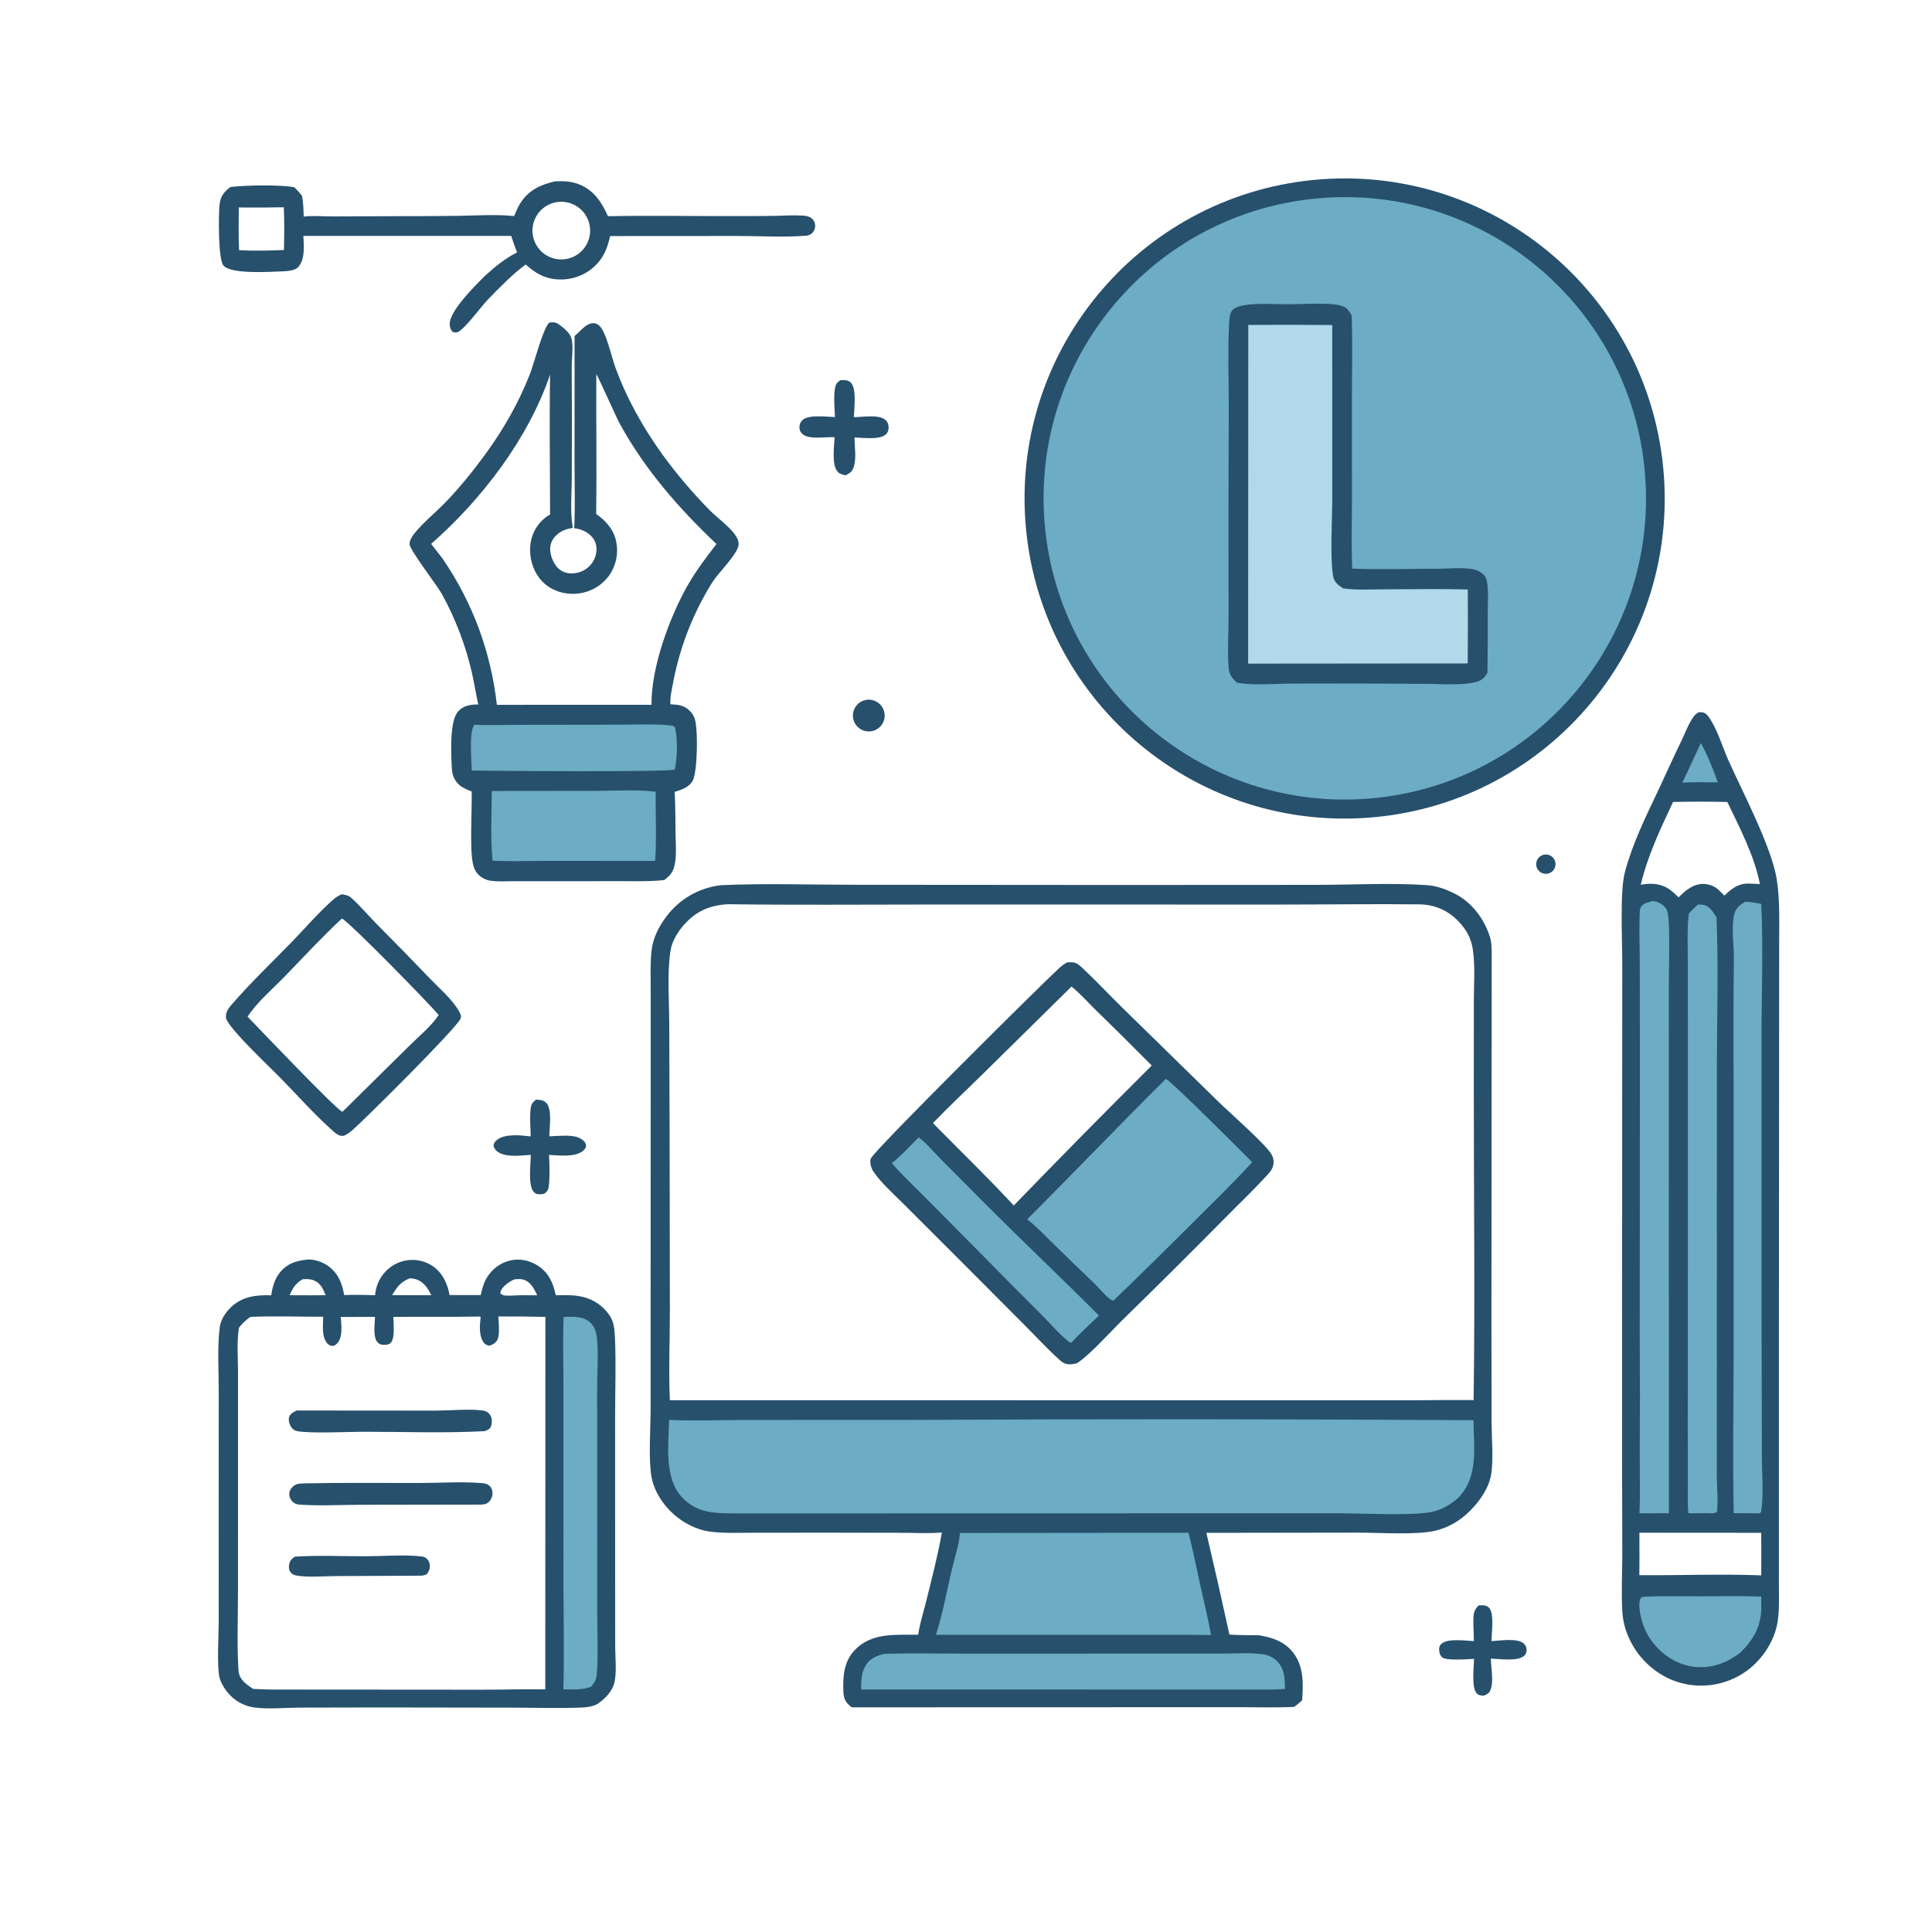 <?xml version="1.0" encoding="utf-8" ?><svg xmlns="http://www.w3.org/2000/svg" xmlns:xlink="http://www.w3.org/1999/xlink" width="1024" height="1024" viewBox="0 0 1024 1024"><path fill="#27506C" d="M381.878 469.182C405.44 468.112 429.405 468.947 453.003 468.952L591.276 469.052L698.759 468.996C717.285 468.95 738.089 467.864 756.358 469.147C761.422 469.502 766.566 471.368 771.069 473.657C780.079 478.238 786.512 486.816 789.599 496.283C790.645 499.488 790.613 502.808 790.636 506.151L790.494 700.166L790.572 754.092C790.616 762.268 791.608 773.614 790.368 781.327C789.179 788.713 784.291 795.59 779.129 800.774C773.88 806.044 767.513 809.828 760.206 811.431C750.22 813.621 730.978 812.32 720.088 812.327L639.399 812.44C643.617 830.382 647.692 848.358 651.623 866.365C656.788 866.699 661.999 866.673 667.174 866.716C674.229 867.922 680.274 869.743 685.047 875.498C691.061 882.749 690.815 892.266 690.163 901.102C688.851 902.456 687.496 903.552 685.985 904.676C676.377 905.163 666.686 904.854 657.063 904.831L613.217 904.867L451.422 904.916C450.897 904.497 450.385 904.062 449.886 903.612C447.759 901.663 447.107 899.333 446.996 896.512C446.687 888.656 447.277 880.613 452.975 874.64C462.091 865.083 474.699 866.591 486.667 866.448C487.425 860.764 489.318 855.053 490.699 849.482C493.756 837.145 497.008 824.779 499.21 812.257C492.389 812.861 485.075 812.422 478.212 812.416L437.637 812.347L399.715 812.381C391.978 812.377 383.701 812.783 376.036 811.741C370.803 811.03 365.697 808.781 361.322 805.874C353.538 800.701 346.804 791.801 345.237 782.399C343.669 772.991 344.839 756.466 344.85 746.479L344.853 668.897L344.891 560.613L344.885 525.329C344.892 518.175 344.565 510.858 345.34 503.748C346.057 497.173 349.314 490.869 353.3 485.635C360.372 476.349 370.365 470.677 381.878 469.182ZM355.055 742.133L748.875 742.18C759.596 742.051 770.319 742.015 781.041 742.074C781.83 688.175 781.131 634.157 781.144 580.246L781.161 530.778C781.17 521.888 781.924 512.256 780.662 503.455C779.779 497.293 777.259 492.747 772.968 488.282C767.388 482.474 760.387 479.43 752.305 479.334C728.007 479.047 703.647 479.442 679.342 479.441L490.717 479.426C455.853 479.419 420.923 479.752 386.066 479.252C376.546 479.735 369.295 482.668 362.825 489.829C359.315 493.714 356.075 498.893 355.326 504.138C353.599 516.228 354.637 529.346 354.715 541.554L354.908 601.065L355.047 695.188C355.045 710.537 354.354 726.251 355.021 741.562C355.029 741.752 355.043 741.942 355.055 742.133Z"/><path fill="#27506C" d="M565.637 510.09C566.827 509.987 568.234 509.936 569.408 510.212C571.278 510.652 572.767 512.187 574.133 513.467C581.34 520.22 588.123 527.513 595.185 534.432L645.709 583.852C651.516 589.553 670.686 606.342 673.827 611.67C675.061 613.763 675.341 615.827 674.697 618.177C674.05 620.537 671.85 622.599 670.227 624.358C663.774 631.349 656.808 637.938 650.137 644.726C631.878 663.216 613.453 681.541 594.862 699.698C589.327 705.106 576.242 719.603 570.473 722.69C568.872 722.95 567.146 723.328 565.531 723.005C563.974 722.695 562.871 721.906 561.7 720.866C555.265 715.148 549.296 708.579 543.205 702.483L505.773 664.939L479.28 638.486C473.962 633.16 467.015 627.059 462.844 620.81C461.746 619.164 460.807 615.977 461.554 614.047C463.203 609.789 552.187 521.535 561.441 513.057C562.736 511.87 564.079 510.912 565.637 510.09ZM494.467 595.265C508.724 609.752 523.518 624.039 537.32 638.942C561.463 613.986 585.839 589.258 610.447 564.761C600.69 554.901 590.841 545.132 580.901 535.456C576.691 531.344 572.475 526.568 567.924 522.894L520.485 569.657C511.82 578.165 502.89 586.524 494.467 595.265Z"/><path fill="#6CACC5" d="M617.938 571.81C621.074 573.221 659.264 611.505 663.705 615.993C653.677 626.918 642.919 637.362 632.422 647.838C618.498 661.757 604.452 675.553 590.284 689.223L589.729 689.32C586.678 688.009 582.628 682.769 580.149 680.359C573.022 673.561 565.943 666.714 558.913 659.817C554.213 655.245 549.589 650.299 544.448 646.231C569.114 621.593 593.188 596.369 617.938 571.81Z"/><path fill="#6CACC5" d="M486.888 602.839C490.757 605.558 494.411 610.094 497.767 613.478L519.938 635.791C540.573 656.507 561.786 676.627 582.506 697.257C577.491 701.966 572.514 706.662 567.802 711.677C567.2 711.607 566.779 711.34 566.294 710.959C561.379 707.101 556.858 701.669 552.402 697.217C541.852 686.735 531.379 676.175 520.984 665.539L489.483 633.773C483.85 628.085 477.914 622.561 472.68 616.507C477.757 612.541 482.308 607.39 486.888 602.839Z"/><path fill="#6CACC5" d="M354.647 752.571C368.235 753.239 382.061 752.611 395.672 752.619L481.2 752.592C581.128 752.07 681.057 752.12 780.984 752.74C781.094 767.328 783.869 782.715 772.73 794.042C767.919 798.191 762.661 801.033 756.263 801.782C743.975 803.22 724.547 802.183 711.808 802.084L639.5 802.083L390.553 802.138C379.626 802.043 369.845 802.433 361.602 793.717C351.809 783.363 354.395 765.714 354.647 752.571Z"/><path fill="#6CACC5" d="M508.838 812.515L629.914 812.397C632.3 821.68 634.184 831.164 636.256 840.523C638.177 849.196 640.316 857.854 641.872 866.601L629.503 866.5L496.075 866.493C499.616 855.487 501.698 843.822 504.335 832.56C505.872 825.991 508.224 819.211 508.838 812.515Z"/><path fill="#6CACC5" d="M468.473 876.604C469.057 876.573 469.641 876.548 470.225 876.528C483.975 876.138 497.843 876.471 511.606 876.455L598.484 876.446L646.218 876.444C653.623 876.451 661.7 875.797 669.032 876.742C672.012 877.126 674.74 878.307 676.881 880.468C680.916 884.54 681.023 889.824 681.047 895.17C677.011 895.603 672.929 895.501 668.875 895.499L456.43 895.457C456.444 891.133 456.443 886.868 458.668 882.988C460.904 879.09 464.378 877.7 468.473 876.604Z"/><path fill="#27506C" d="M700.18 95.036C793.793 88.117 875.23 158.535 881.899 252.167C888.567 345.799 817.932 427.047 724.283 433.465C630.987 439.859 550.112 369.548 543.469 276.27C536.825 182.992 606.919 101.929 700.18 95.036Z"/><path fill="#6CACC5" d="M699.544 105.037C787.353 97.737 864.473 162.958 871.853 250.76C879.233 338.562 814.082 415.741 726.286 423.201C638.378 430.67 561.078 365.417 553.689 277.502C546.299 189.587 611.623 112.346 699.544 105.037Z"/><path fill="#27506C" d="M682.193 161.241C689.627 161.322 704.054 160.191 710.491 161.921C713.783 162.806 714.787 164.306 716.416 167.196C716.902 181.084 716.58 195.096 716.548 208.997L716.553 265.827C716.522 277.657 716.206 289.572 716.704 301.39C731.891 301.958 747.245 301.48 762.45 301.442C768.276 301.428 775.207 300.648 780.873 301.723C782.907 302.104 784.783 303.076 786.268 304.517C787.237 305.456 787.822 306.578 788.062 307.903C789.054 313.371 788.523 319.516 788.527 325.096C788.575 335.576 788.527 346.056 788.381 356.534C787.742 357.591 787.055 358.592 786.184 359.476C781.409 364.323 761.264 362.243 753.875 362.437C730.932 362.261 707.989 362.222 685.046 362.321C675.685 362.306 664.719 363.549 655.578 361.8C652.803 359.304 651.432 357.425 651.16 353.609C650.543 344.964 651.155 335.834 651.158 327.141L651.112 273.661L651.261 213.748C651.228 200.124 650.715 186.453 651.402 172.838C651.527 170.374 651.53 166.16 653.228 164.335C657.506 159.739 675.643 161.373 682.193 161.241Z"/><path fill="#B1D9EA" d="M661.617 172.221C676.447 172.115 691.278 172.136 706.108 172.285L706.122 264.291C706.111 274.869 704.879 296.336 706.635 305.678C707.212 308.748 709.534 310.225 711.946 311.872C719.13 312.859 726.795 312.371 734.044 312.356C748.673 312.325 763.341 312.028 777.964 312.438C778.05 325.505 778.038 338.573 777.928 351.64L661.535 351.734L661.617 172.221Z"/><path fill="#27506C" d="M254.809 686.404C255.506 683.239 256.241 680.205 257.913 677.388C260.671 672.739 265.118 669.331 270.404 668.091C275.614 666.87 281.022 668.094 285.432 671.058C290.969 674.779 293.26 680.213 294.551 686.496C299.041 686.446 303.631 686.286 308.058 687.184C314.353 688.426 319.87 692.182 323.333 697.585C325.436 700.839 325.762 705.022 325.934 708.828C326.562 722.685 326.022 736.807 326.027 750.688L326.041 832.682L326.069 872.976C326.069 878.702 326.969 886.412 325.616 891.921C324.426 896.766 320.164 900.956 316.071 903.483C313.462 904.552 311.217 904.913 308.412 905.03C296.633 905.518 284.678 905.117 272.883 905.095L202.193 904.986L158.515 905.073C150.989 905.124 142.721 905.965 135.289 905.063C129.347 904.4 123.932 901.344 120.293 896.6C118.184 893.892 116.328 890.545 115.977 887.079C115.075 878.182 115.925 868.482 115.923 859.488L115.91 801.147L115.934 737.633C115.939 726.482 115.141 714.79 116.421 703.738C116.904 699.569 119.388 695.788 122.375 692.906C128.417 687.076 135.815 686.27 143.772 686.54C144.384 682.037 145.532 677.944 148.459 674.323C152.035 669.899 156.763 668.223 162.225 667.704C162.353 667.679 162.48 667.644 162.609 667.629C166.201 667.196 170.872 668.809 173.777 670.88C179.21 674.753 181.354 680.122 182.422 686.438C187.81 686.107 193.396 686.424 198.803 686.473C199.093 683.177 200.042 680.047 201.8 677.227C204.667 672.627 209.186 669.335 214.513 668.214C219.671 667.089 225.064 668.135 229.429 671.105C234.557 674.635 237.253 680.421 238.255 686.402L254.809 686.404ZM254.389 697.786C239.063 698.098 223.782 697.812 208.469 697.988C208.477 701.321 209.559 709.655 206.888 711.928C205.774 712.876 203.328 712.99 201.969 712.597C200.583 712.195 199.641 711.145 199.144 709.823C197.893 706.5 198.633 701.557 198.765 697.989L180.608 698.008C180.862 702.155 181.859 708.301 178.91 711.785C178.242 712.575 177.711 712.917 176.803 713.363C175.551 713.356 174.861 713.284 173.881 712.425C171.463 710.306 171.106 706.248 171.145 703.281C171.174 701.484 171.22 699.688 171.283 697.892C158.497 697.937 145.471 697.397 132.716 697.986C130.299 699.648 128.459 701.418 126.647 703.71C125.414 711.105 126.138 719.358 126.152 726.858L126.143 766.974L126.135 844.139C126.147 857.53 125.559 871.187 126.35 884.533C126.479 886.714 126.842 888.388 128.182 890.159C129.772 892.26 132 893.729 134.174 895.162C137.945 895.308 141.733 895.529 145.506 895.496L254.835 895.574C266.223 895.603 277.624 895.22 289.008 895.389L289.071 697.969C280.765 697.789 272.456 697.717 264.148 697.75C264.229 701.036 265.245 708.52 263.106 710.946C262.029 712.167 260.88 712.836 259.331 713.24C257.752 712.889 256.857 712.48 255.996 711.043C253.796 707.369 254.312 702.208 254.747 698.114L254.389 697.786ZM217.256 677.503C212.338 679.455 210.453 682.063 207.837 686.453L221.125 686.496L228.574 686.496C226.852 682.902 224.85 679.631 220.919 678.196C219.776 677.779 218.467 677.605 217.256 677.503ZM160.406 678.026C156.641 680.192 155.217 682.587 153.505 686.498L164.875 686.537L172.579 686.477C171.299 683.156 169.907 680.108 166.417 678.661C164.463 677.851 162.477 677.86 160.406 678.026ZM272.633 678.085C270.072 679.239 266.723 681.412 265.51 684.08C265.215 684.728 265.243 684.824 265.174 685.434C266.098 686.395 266.744 686.616 268.095 686.69C271.24 686.864 274.457 686.419 277.625 686.502L284.738 686.507C283.068 683.136 281.428 679.51 277.558 678.256C275.966 677.74 274.271 677.974 272.633 678.085Z"/><path fill="#27506C" d="M161.868 786.204C182.061 785.784 202.304 786.033 222.503 786.015C233.211 786.005 244.515 785.204 255.137 786.053C256.548 786.166 257.912 786.346 259.078 787.22C260.309 788.142 260.986 789.567 261.041 791.086C261.117 792.945 260.405 794.75 259.08 796.056C257.754 797.346 256.35 797.446 254.625 797.474L190.955 797.571C180.494 797.589 169.635 798.208 159.212 797.51C157.854 797.419 156.917 797.311 155.789 796.52C154.335 795.5 153.363 793.775 153.313 791.99C153.271 790.494 153.847 789.384 154.836 788.32C156.893 786.105 159.069 786.362 161.868 786.204Z"/><path fill="#27506C" d="M157.262 747.597L231.246 747.658C237.281 747.649 251.771 746.492 256.87 747.822C258.408 748.224 259.518 749.278 260.179 750.691C260.887 752.203 260.792 754.831 260.093 756.328C259.509 757.577 258.137 758.045 256.952 758.534C235.569 759.687 213.73 758.841 192.308 758.863C183.967 758.871 164.847 759.874 157.538 758.531C156.112 758.269 155.046 757.509 154.278 756.284C153.397 754.877 152.717 752.601 153.267 750.96C153.86 749.188 155.729 748.361 157.262 747.597Z"/><path fill="#27506C" d="M156.185 825.07C168.757 824.254 181.727 824.899 194.351 824.846C203.645 824.807 214.488 823.88 223.586 824.975C224.405 825.073 225.272 825.356 225.909 825.901C226.997 826.829 227.59 827.88 227.776 829.293C228.025 831.177 227.415 832.715 226.332 834.209C225.056 835.07 224.102 835.087 222.625 835.154L178.294 835.353C171.573 835.374 163.837 836.166 157.258 835.095C156.015 834.893 154.916 834.466 154.09 833.453C153.164 832.315 153.018 830.83 153.221 829.434C153.534 827.282 154.541 826.308 156.185 825.07Z"/><path fill="#6CACC5" d="M298.718 697.988C303.422 697.905 308.664 697.446 312.534 700.674C315.262 702.951 316.209 706.54 316.493 709.942C317.198 718.405 316.497 727.488 316.501 736.01L316.52 792.797L316.533 853.47C316.551 864.62 317.13 876.125 316.339 887.24C316.137 890.086 315.124 891.86 313.274 893.973C308.403 895.859 303.705 895.491 298.599 895.343C299.09 876.02 298.674 856.612 298.623 837.279L298.644 738.912C298.697 725.3 298.233 711.582 298.718 697.988Z"/><path fill="#27506C" d="M900.476 377.47C901.032 377.468 901.588 377.468 902.141 377.528C903.634 377.688 904.71 378.694 905.552 379.861C910.14 386.212 912.691 395.296 915.898 402.518C923.429 419.476 939.022 448.893 941.719 466.092C943.493 477.402 942.998 488.986 942.99 500.401L942.98 543.016L942.863 700.629L942.861 809.432L942.848 839.648C942.844 846.178 943.189 852.938 942.208 859.407C940.666 869.583 934.101 879.568 925.812 885.572C916.679 892.188 905.644 894.634 894.577 892.838C893.401 892.587 892.23 892.316 891.063 892.025C880.645 889.396 871.067 881.795 865.674 872.577C862.308 866.822 860.241 860.815 859.856 854.139C859.287 844.244 859.824 834.059 859.855 824.137L859.734 774.149L859.781 595.24L859.841 510.903C859.841 498.824 858.534 472.412 861.179 462.422C865.25 447.047 872.3 432.854 879.067 418.551C883.01 410.217 886.715 401.788 890.775 393.504C892.904 389.159 895.077 383.131 898.02 379.355C898.658 378.536 899.59 377.981 900.476 377.47ZM869.627 468.95C874.794 467.977 879.987 468.149 884.518 471.153C886.383 472.389 888.056 474.09 889.695 475.611C893.269 472.022 897.427 468.447 902.81 468.487C905.604 468.507 908.75 469.669 910.813 471.563L913.972 474.691C917.731 471.046 921.181 468.267 926.733 468.313C928.747 468.33 930.77 468.485 932.782 468.586C929.928 453.694 922.036 438.688 915.528 425.067C905.94 424.843 896.348 424.842 886.76 425.062C880.041 439.317 873.293 453.539 869.627 468.95ZM868.882 834.86C890.348 835.072 912.068 834.129 933.492 834.978C933.502 827.463 933.599 819.937 933.486 812.424L868.918 812.378C868.912 819.867 869.008 827.372 868.882 834.86Z"/><path fill="#6CACC5" d="M875.915 477.567C878.685 477.78 881.243 479.205 882.963 481.447C884.248 483.123 884.445 487.95 884.531 490.082C884.969 500.85 884.526 511.803 884.524 522.591L884.509 589.528L884.565 802.042L874.375 802.096L868.977 802.073C869.372 791.351 869.086 780.642 869.098 769.917C869.248 749.384 869.245 728.85 869.091 708.316L869.191 560.036L869.113 510.611C869.088 501.857 868.728 492.998 869.06 484.259C869.1 483.202 869.169 481.638 869.73 480.704C870.986 478.617 873.739 478.2 875.915 477.567Z"/><path fill="#6CACC5" d="M899.873 479.466C900.889 479.432 901.965 479.392 902.962 479.619C906.22 480.364 908.143 483.623 909.787 486.236C910.883 512.674 909.99 540.215 909.988 566.758L909.976 720.952L909.949 782.183C909.949 786.445 910.774 798.172 909.965 801.426C908.317 802.404 906.45 802.048 904.555 802.026L894.874 802.079C894.362 796.837 894.623 791.359 894.597 786.091L894.553 756.705L894.616 663.073L894.618 544.315L894.566 507.941C894.555 500.101 894.156 492.01 895.126 484.222C896.581 482.499 898.229 481.003 899.873 479.466Z"/><path fill="#6CACC5" d="M924.97 477.986C927.912 477.977 930.63 478.529 933.5 479.11C934.644 502.971 933.605 527.102 933.652 551L933.667 699.25L933.844 771.843C933.817 780.709 934.843 792.058 933.539 800.575C933.357 801.763 933.392 801.49 932.539 802.114L918.902 802.012C918.338 773.703 918.814 745.304 918.871 716.987L918.87 575.738C918.698 552.952 918.732 530.164 918.974 507.378C919.004 500.27 917.499 491.452 919.2 484.598C920.047 481.187 922.066 479.72 924.97 477.986Z"/><path fill="#6CACC5" d="M872.462 846.232C882.341 845.866 892.314 846.11 902.204 846.091C912.609 846.071 923.092 845.792 933.484 846.208C933.53 848.194 933.547 850.181 933.535 852.167C933.421 862.19 929.222 869.297 922.228 876.12C918.864 878.56 915.38 880.624 911.431 881.979C903.762 884.653 895.338 884.118 888.069 880.495C880.055 876.495 873.559 869.235 870.76 860.71C869.655 857.347 867.753 850.002 869.709 846.919C870.116 846.277 871.72 846.33 872.462 846.232Z"/><path fill="#6CACC5" d="M901.513 393.857C905.13 400.422 907.961 407.602 910.477 414.659L900.375 414.575L891.673 414.768C895.136 407.906 898.101 400.761 901.513 393.857Z"/><path fill="#27506C" d="M291.125 170.961C292.703 170.777 294.368 170.651 295.74 171.614C298.23 173.361 301.799 176.04 302.753 179.019C304.133 183.323 302.973 189.826 303.023 194.459C303.139 213.884 303.152 233.309 303.065 252.734C303.069 261.377 302.059 271.335 303.615 279.773C301.997 280.097 300.357 280.407 298.835 281.067C295.863 282.356 293.138 284.782 292.088 287.908C290.916 291.395 292.002 295.38 293.774 298.471C295.275 301.089 297.445 302.991 300.432 303.654C303.697 304.38 307.477 303.607 310.269 301.798C313.212 299.9 315.255 296.886 315.93 293.449C316.501 290.523 316.04 287.48 314.19 285.087C311.998 282.252 308.372 280.495 304.89 280.032C304.707 280.008 304.524 279.988 304.341 279.965C304.916 268.409 304.513 256.658 304.509 245.08L304.54 178.061C307.346 175.928 310.151 171.731 313.883 171.329C315.341 171.172 316.328 171.527 317.451 172.447C321.21 175.527 324.122 189.083 325.961 194.18C332.042 211.036 340.622 226.299 351.046 240.828C358.68 251.326 367.091 261.236 376.208 270.476C380.411 274.691 385.798 278.393 389.383 283.124C390.553 284.668 391.681 286.81 391.462 288.817C390.932 293.691 380.772 303.589 377.729 308.344C367.45 324.687 360.34 342.82 356.769 361.794C356.071 365.466 355.094 369.542 355.322 373.274L356.397 373.333C358.09 373.455 359.879 373.595 361.499 374.133C364.366 375.085 366.938 377.649 368.052 380.443C370.128 385.645 369.703 408.578 367.264 413.55C365.472 417.204 361.189 418.618 357.604 419.707C357.976 427.387 357.985 435.091 358.075 442.779C358.129 447.342 358.569 452.344 357.859 456.856C357.125 461.514 355.857 463.609 352.106 466.42C351.424 466.518 350.745 466.585 350.059 466.643C342.863 467.259 335.501 467.021 328.281 467.03L293.197 467.059L271.867 467.062C268.046 467.061 263.926 467.352 260.151 466.82C257.845 466.503 255.684 465.508 253.946 463.96C252.172 462.366 251.218 460.273 250.692 457.98C248.838 449.9 250.253 429.258 249.996 419.503C247.74 418.629 245.266 417.631 243.432 416.018C240.699 413.615 239.663 410.661 239.482 407.107C239.128 400.118 238.077 382.056 242.92 376.975C245.879 373.872 249.452 373.38 253.514 373.366C252.216 367.898 251.422 362.299 250.176 356.812C246.839 342.148 241.464 328.024 234.207 314.852C231.8 310.495 217.309 291.617 217.087 288.552C216.94 286.525 218.4 284.282 219.609 282.776C224.241 277 230.537 271.939 235.73 266.613C243.49 258.654 250.623 249.8 257.176 240.833C266.845 227.599 274.654 213.929 280.713 198.676C283.191 192.436 287.566 174.524 291.125 170.961ZM315.993 272.432C321.272 276.154 325.493 280.856 326.676 287.45C327.843 293.667 326.416 300.09 322.727 305.229C318.948 310.316 313.277 313.664 306.997 314.514C300.807 315.385 294.242 313.878 289.334 309.924C284.352 305.909 281.641 300.028 281.054 293.725C280.51 287.874 282.057 281.994 285.859 277.453C287.467 275.532 289.341 273.879 291.55 272.693C291.525 247.997 291.14 223.245 291.55 198.554C279.99 232.544 255.338 264.722 228.533 288.268C230.561 290.851 232.573 293.447 234.568 296.055C250.582 319.501 260.131 345.369 263.356 373.574L345.307 373.542C345.01 353.98 355.013 326.66 364.714 309.833C369.114 302.202 374.384 295.29 379.764 288.345C359.794 269.467 341.794 248.833 328.527 224.629C326.305 220.575 317.025 199.437 316.048 198.323C315.931 223.02 316.329 247.74 315.993 272.432Z"/><path fill="#6CACC5" d="M260.657 419.236L316.287 419.165C326.55 419.142 337.392 418.378 347.559 419.623C347.354 431.81 348.125 444.179 347.235 456.328L289.452 456.284C280.011 456.294 270.49 456.698 261.064 456.165C259.91 444.03 260.573 431.427 260.657 419.236Z"/><path fill="#6CACC5" d="M251.37 384.118C259.384 384.526 267.533 384.165 275.567 384.172L328.798 384.097C337.247 384.114 346.214 383.606 354.605 384.411C356.083 384.553 356.823 384.402 357.792 385.583C359.218 391.673 358.998 401.721 357.671 407.888C355.095 409.248 260.91 408.66 250.052 408.376C249.947 403.085 248.472 388.275 251.37 384.118Z"/><path fill="#27506C" d="M181.119 473.941C181.833 474.062 182.544 474.209 183.248 474.383C184.346 474.65 185.182 474.995 186.036 475.749C190.746 479.916 194.935 484.978 199.376 489.471C209.067 499.203 218.661 509.031 228.157 518.953C233.069 524.063 239.845 529.78 243.277 536.017C243.968 537.273 244.684 538.412 244.125 539.837C242.179 544.796 193.788 592.865 186.593 599.182C185.236 600.374 183.826 601.213 182.209 602.006C181.616 602.027 181.126 602.072 180.525 601.962C178.672 601.623 176.715 599.657 175.357 598.431C166.188 590.161 157.783 580.704 149.149 571.853C142.447 564.982 124.145 547.9 120.312 540.897C119.508 539.428 119.649 538.123 120.125 536.568C120.628 534.926 121.851 533.532 122.958 532.255C132.914 520.775 144.184 510.019 154.789 499.117C162.07 491.631 169.305 483.1 177.177 476.335C178.343 475.334 179.752 474.622 181.119 473.941ZM131.232 538.866C137.002 544.834 178.277 588.239 181.432 589.228L181.672 589.132L216.699 554.535C221.777 549.484 228.554 543.963 232.512 538.004C228.077 532.519 185.093 488.541 181.212 486.844C170.654 496.634 160.74 507.428 150.705 517.76C144.378 524.274 136.13 531.252 131.232 538.866Z"/><path fill="#27506C" d="M294.187 96.104C298.484 95.902 302.507 96.027 306.599 97.581C314.634 100.633 318.917 107.107 322.223 114.594C344.232 114.154 366.384 114.593 388.41 114.538C395.564 114.544 402.718 114.51 409.872 114.436C415.113 114.337 420.463 113.941 425.691 114.273C427.304 114.376 429.025 114.722 430.284 115.823C431.351 116.756 431.932 117.782 432.04 119.213C432.17 120.933 431.61 122.506 430.324 123.659C429.227 124.643 428.177 124.854 426.762 124.962C415.222 125.843 403.06 125.083 391.452 125.069L323.382 125.11C322.189 130.307 320.655 134.912 317.138 139.056C312.57 144.386 306.038 147.637 299.033 148.069C290.679 148.611 284.703 145.686 278.614 140.197C271.589 145.392 264.685 152.476 258.586 158.772C255.005 162.47 246.558 174.139 242.805 175.899C241.532 176.496 241.063 176.275 239.835 175.852C238.74 174.496 238.352 173.407 238.355 171.679C238.364 164.629 252.01 151.18 257.16 146.106C262.503 141.207 267.626 137.099 274.073 133.741C272.849 130.91 271.931 127.962 270.959 125.038L160.787 125.029C161.099 130.002 161.767 138.005 157.821 141.779C156.017 143.504 152.046 143.75 149.654 143.826C143.297 144.029 122.503 145.521 118.43 140.724C115.538 137.317 115.809 113.239 116.384 108.241C116.875 103.975 118.777 101.636 122.119 99.124C130.468 98.136 147.65 97.867 155.924 99.183C157.449 100.606 158.745 102.164 160.079 103.762C160.751 107.45 160.892 111.064 160.95 114.805C165.972 114.186 171.339 114.737 176.404 114.719L212.508 114.568C222.838 114.581 233.168 114.521 243.497 114.389C253.124 114.184 262.895 113.586 272.498 114.506C273.482 112.192 274.426 109.814 275.785 107.69C280.235 100.734 286.463 97.914 294.187 96.104ZM299.24 137.41C307.488 136.467 313.474 129.111 312.723 120.843C311.972 112.576 304.759 106.419 296.476 106.977C290.943 107.35 286.046 110.69 283.68 115.705C281.314 120.721 281.85 126.624 285.081 131.131C288.312 135.638 293.731 138.041 299.24 137.41ZM150.517 132.496C150.649 124.97 150.771 117.381 150.428 109.861C142.475 110.018 134.52 110.054 126.566 109.969C126.539 117.503 126.346 125.086 126.714 132.611C134.624 133.01 142.608 132.861 150.517 132.496Z"/><path fill="#27506C" d="M445.463 201.478C447.505 201.452 449.506 201.259 451.031 202.895C454.179 206.27 452.655 216.492 452.588 221.107C457.084 221.068 465.145 219.626 468.872 222.244C470.029 223.057 470.692 224.132 470.901 225.526C471.13 227.056 470.902 228.738 469.831 229.932C466.714 233.405 457.197 231.945 452.925 231.869C452.886 236.845 454.11 243.148 452.368 247.858C451.541 250.093 450.265 250.874 448.198 251.907C446.795 251.659 445.133 251.248 444.106 250.179C440.635 246.566 442.18 236.586 442.347 231.738C437.798 231.39 429.265 233.146 425.587 230.254C424.466 229.373 423.86 228.412 423.745 226.968C423.607 225.224 424.168 223.726 425.466 222.558C428.725 219.625 438.193 220.949 442.531 221.055C442.369 216.019 441.702 210.264 442.664 205.33C443.052 203.341 443.852 202.613 445.463 201.478Z"/><path fill="#27506C" d="M284.054 582.829C286.19 582.961 288.181 583.007 289.71 584.742C292.666 588.097 291.259 597.862 291.121 602.266C292.661 602.176 294.202 602.105 295.744 602.052C300.095 601.889 306.305 601.4 309.591 604.924C310.523 605.924 310.609 606.563 310.615 607.881C310.22 608.586 309.86 609.234 309.25 609.779C305.023 613.556 296.253 612.37 290.985 612.122C291.267 617.412 291.459 623.041 290.925 628.314C290.681 630.718 290.211 631.322 288.416 632.772C287.799 632.866 287.194 632.938 286.569 632.974C285.106 633.058 283.919 632.907 282.885 631.73C279.724 628.134 281.317 616.877 281.336 612.109C276.271 612.384 269.65 613.425 264.992 611.183C263.257 610.348 262.188 609.241 261.575 607.408C261.688 606.032 262.158 605.215 263.224 604.315C267.508 600.695 276.088 601.74 281.291 602.318C281.214 597.779 280.741 592.929 281.149 588.436C281.405 585.624 281.879 584.633 284.054 582.829Z"/><path fill="#27506C" d="M783.724 850.894C784.418 850.866 785.117 850.834 785.811 850.842C787.221 850.86 788.315 851.157 789.291 852.229C792.069 855.283 790.573 865.579 790.52 869.826C794.681 869.612 804.266 868.087 807.515 871.006C808.537 871.923 809.052 872.903 809.122 874.289C809.184 875.533 808.812 876.724 807.882 877.586C804.512 880.708 794.558 879.25 790.181 879.088C790.228 883.96 791.95 891.751 789.788 896.159C789.016 897.732 787.875 898.137 786.355 898.759C784.992 898.669 783.584 898.575 782.624 897.462C779.804 894.195 781.224 883.438 781.263 879.236C778.204 879.366 766.575 880.351 764.36 878.411C763.307 877.489 762.902 876.078 762.789 874.722C762.682 873.444 762.894 872.278 763.864 871.349C767.182 868.173 776.834 869.626 781.147 869.839C781.235 866.113 780.833 862.385 780.912 858.657C780.984 855.246 781.213 853.345 783.724 850.894Z"/><path fill="#27506C" d="M457.658 371.328C460.551 370.3 463.775 370.928 466.071 372.967C468.366 375.006 469.371 378.133 468.691 381.127C468.012 384.121 465.756 386.509 462.805 387.357C458.432 388.614 453.851 386.17 452.46 381.838C451.069 377.506 453.371 372.852 457.658 371.328Z"/><path fill="#27506C" d="M817.241 453.346C819.76 452.215 822.722 453.282 823.941 455.76C825.16 458.237 824.198 461.235 821.765 462.54C820.113 463.427 818.109 463.341 816.539 462.316C814.969 461.292 814.083 459.492 814.23 457.623C814.376 455.753 815.531 454.113 817.241 453.346Z"/></svg>